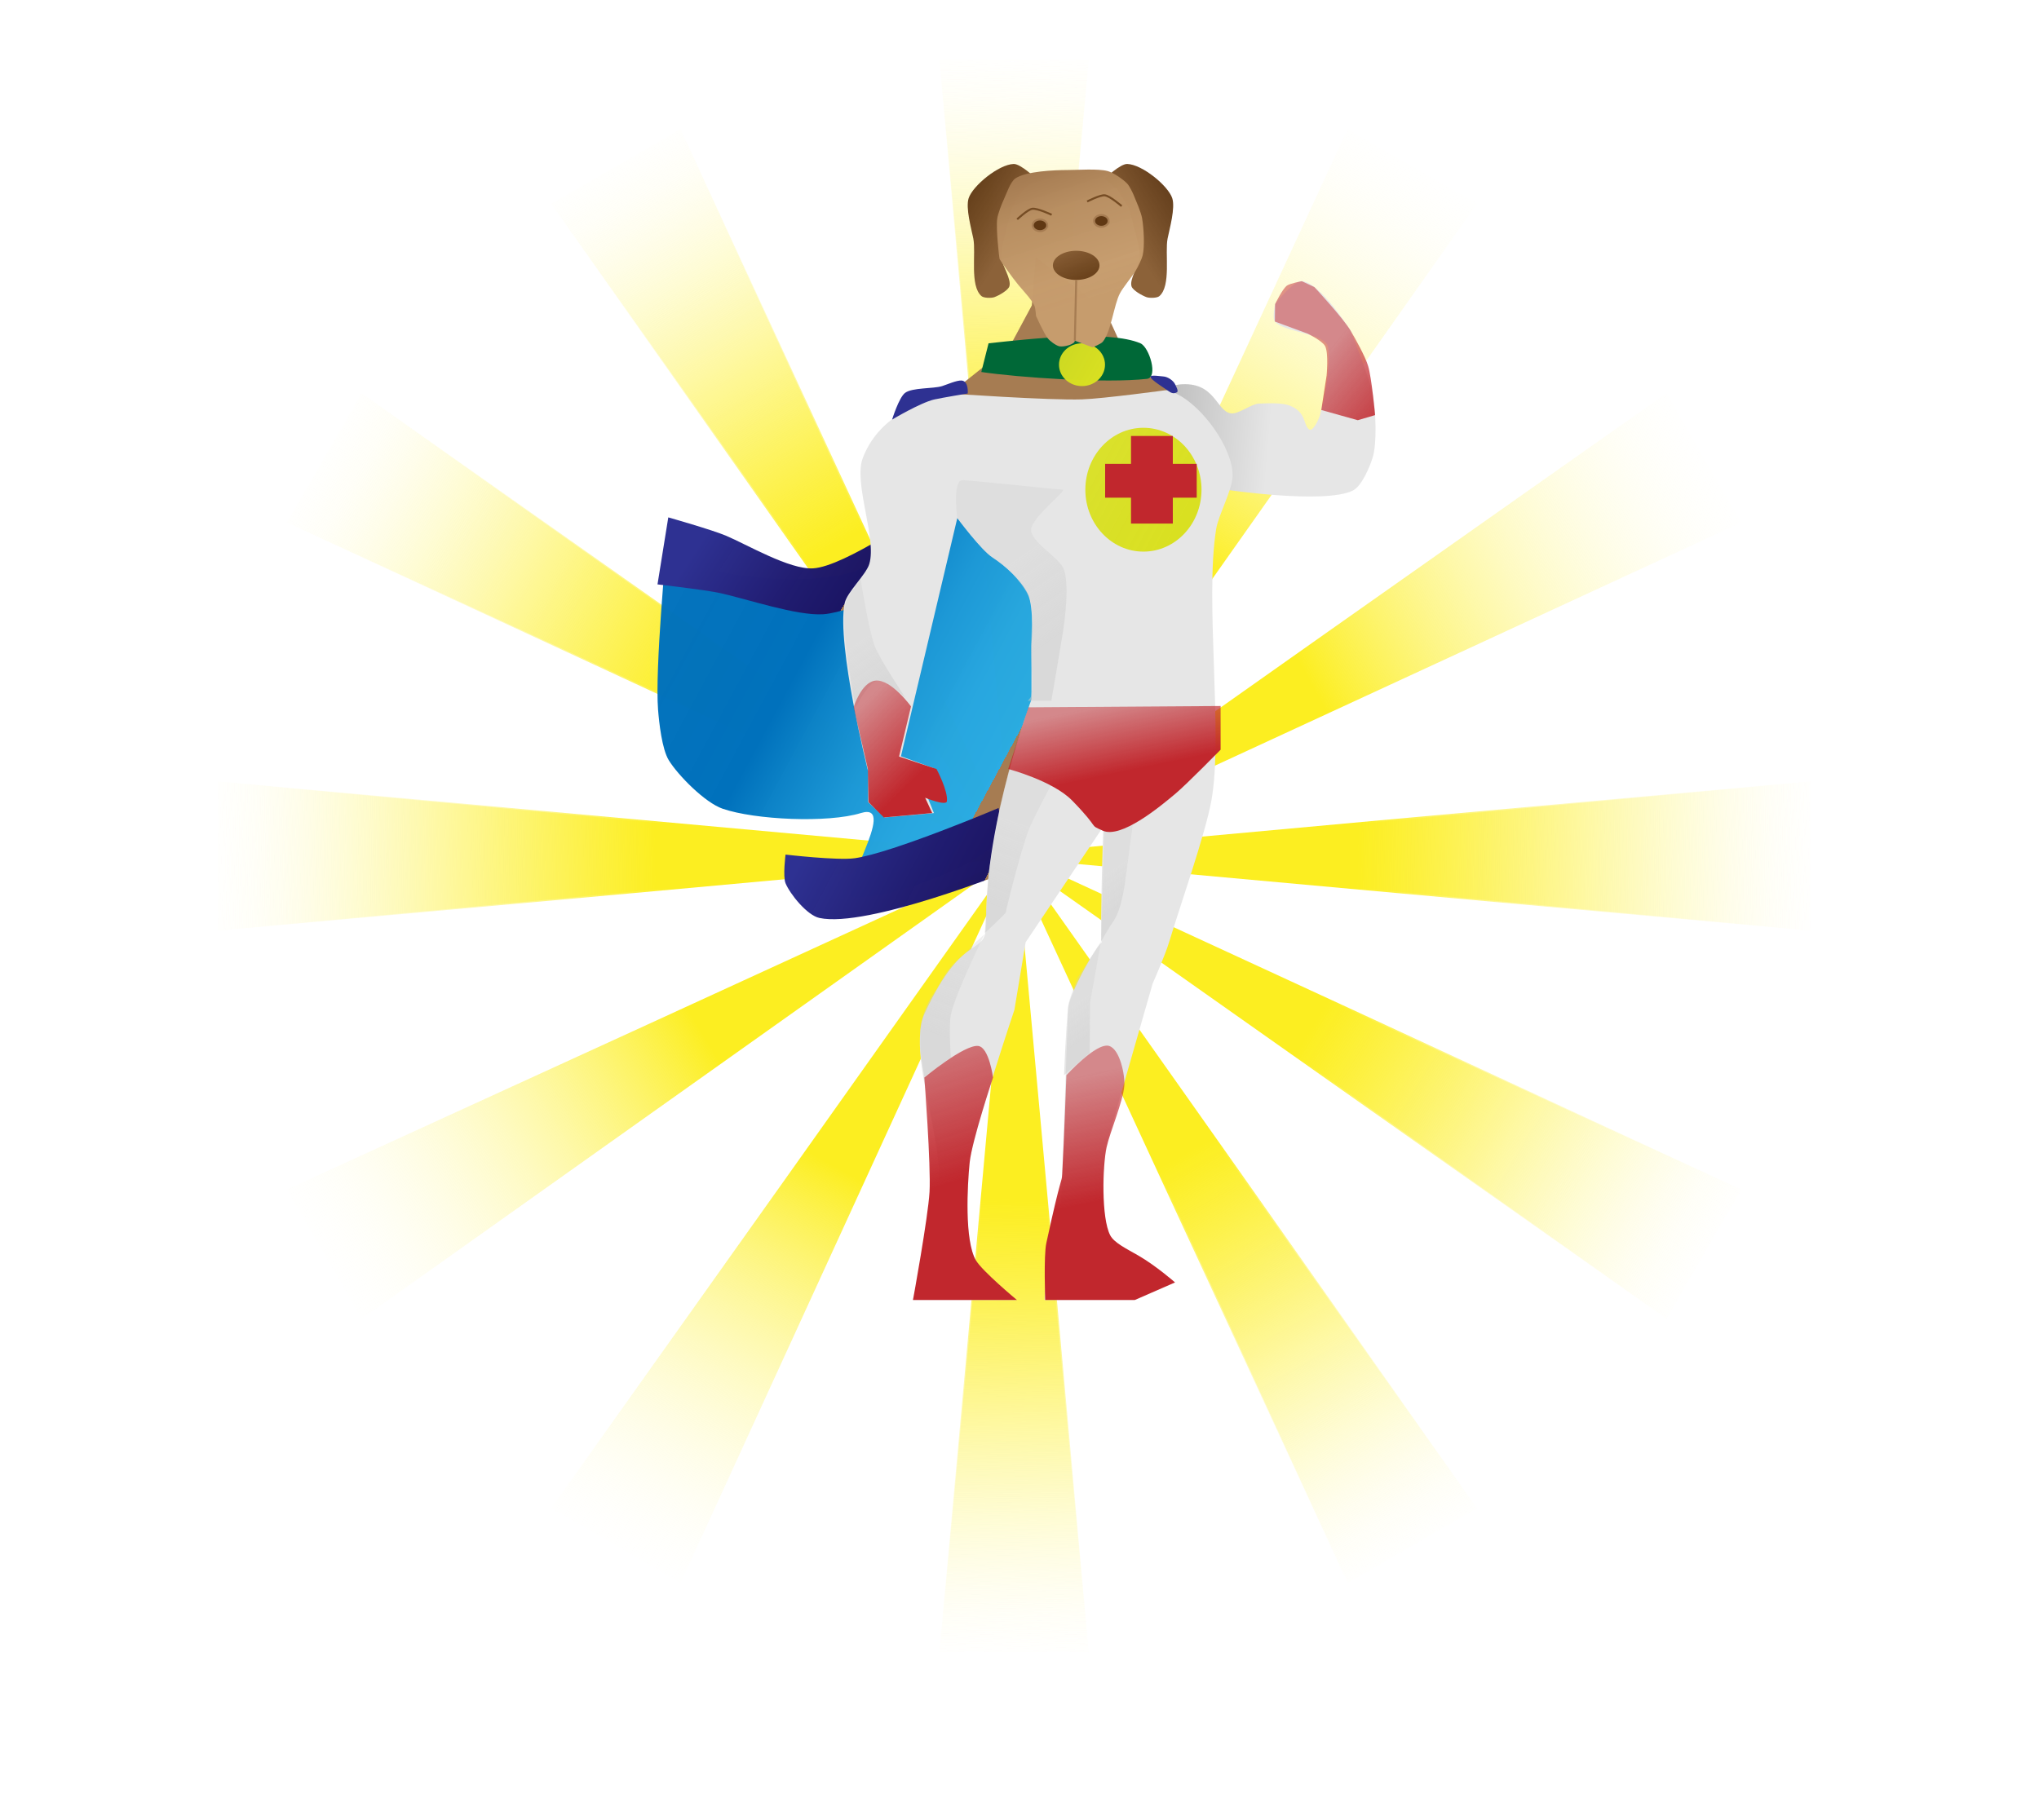 <svg xmlns="http://www.w3.org/2000/svg" viewBox="0 0 1024 914.25"><switch><g><linearGradient id="a" y2="249.97" gradientUnits="userSpaceOnUse" x2="514.15" gradientTransform="rotate(89.999 509.284 430.002)" y1="15.758" x1="508.97"><stop offset="0" stop-color="#fff" stop-opacity="0"/><stop offset="1" stop-color="#fcee21"/></linearGradient><path fill="url(#a)" d="M909.28 430v37.51l-198.09-18.75L510.89 430l199.2-18.75 199.19-18.77z"/><linearGradient id="b" y2="90.834" gradientUnits="userSpaceOnUse" x2="514.32" gradientTransform="matrix(0 1 1 -0 246.03 -79.277)" y1="-151.46" x1="508.95"><stop offset="0" stop-color="#fff" stop-opacity="0"/><stop offset="1" stop-color="#fcee21"/></linearGradient><path fill="url(#b)" d="M109.28 430.01v37.51l207.28-18.76L521.44 430l-206.08-18.75-206.08-18.76z"/><linearGradient id="c" y2="249.98" gradientUnits="userSpaceOnUse" x2="514.15" gradientTransform="rotate(120 509.287 429.988)" y1="15.76" x1="508.97"><stop offset="0" stop-color="#fff" stop-opacity="0"/><stop offset="1" stop-color="#fcee21"/></linearGradient><path fill="url(#c)" d="M855.69 630l-18.75 32.48L674.76 547.2 510.68 430.81l181.88 83.35 181.89 83.35z"/><linearGradient id="d" y2="90.834" gradientUnits="userSpaceOnUse" x2="514.32" gradientTransform="matrix(-.5 .866 .866 .5 535.94 -142.67)" y1="-151.46" x1="508.95"><stop offset="0" stop-color="#fff" stop-opacity="0"/><stop offset="1" stop-color="#fcee21"/></linearGradient><path fill="url(#d)" d="M162.87 230.01l-18.76 32.48L333 349.88l186.81 86.2L350.72 316.8 181.63 197.52z"/><linearGradient id="e" y2="249.98" gradientUnits="userSpaceOnUse" x2="514.15" gradientTransform="rotate(150 509.272 429.998)" y1="15.76" x1="508.97"><stop offset="0" stop-color="#fff" stop-opacity="0"/><stop offset="1" stop-color="#fcee21"/></linearGradient><path fill="url(#e)" d="M709.28 776.41l-32.48 18.75-82.81-180.93-83.9-182.83 115.84 163.13 115.84 163.12z"/><linearGradient id="f" y2="90.834" gradientUnits="userSpaceOnUse" x2="514.32" gradientTransform="matrix(-.866 .5 .5 .866 818.7 -52.621)" y1="-151.46" x1="508.96"><stop offset="0" stop-color="#fff" stop-opacity="0"/><stop offset="1" stop-color="#fcee21"/></linearGradient><path fill="url(#f)" d="M309.28 83.594l-32.49 18.756 119.88 170.12 118.69 168.05-86.8-187.83-86.79-187.856z"/><linearGradient id="g" y2="249.97" gradientUnits="userSpaceOnUse" x2="514.15" gradientTransform="rotate(180 509.298 430.002)" y1="15.759" x1="508.97"><stop offset="0" stop-color="#fff" stop-opacity="0"/><stop offset="1" stop-color="#fcee21"/></linearGradient><path fill="url(#g)" d="M509.28 830h-37.51l18.75-198.1 18.76-200.29 18.75 199.2L546.8 830z"/><linearGradient id="h" y2="90.833" gradientUnits="userSpaceOnUse" x2="514.32" gradientTransform="matrix(-1 0 0 1 1018.6 166.75)" y1="-151.46" x1="508.95"><stop offset="0" stop-color="#fff" stop-opacity="0"/><stop offset="1" stop-color="#fcee21"/></linearGradient><path fill="url(#h)" d="M509.28 30h-37.51l18.75 207.27 18.76 204.88 18.75-206.07L546.79 30z"/><linearGradient id="i" y2="249.97" gradientUnits="userSpaceOnUse" x2="514.15" gradientTransform="rotate(-150 509.29 429.987)" y1="15.759" x1="508.97"><stop offset="0" stop-color="#fff" stop-opacity="0"/><stop offset="1" stop-color="#fcee21"/></linearGradient><path fill="url(#i)" d="M309.28 776.41l-32.48-18.75 115.28-162.18L508.47 431.4l-83.35 181.88-83.35 181.89z"/><linearGradient id="j" y2="90.834" gradientUnits="userSpaceOnUse" x2="514.32" gradientTransform="matrix(-.866 -.5 -.5 .866 1082 456.66)" y1="-151.46" x1="508.96"><stop offset="0" stop-color="#fff" stop-opacity="0"/><stop offset="1" stop-color="#fcee21"/></linearGradient><path fill="url(#j)" d="M709.28 83.587l-32.49-18.755L589.4 253.71l-86.2 186.81 119.28-169.08 119.29-169.1z"/><linearGradient id="k" y2="249.97" gradientUnits="userSpaceOnUse" x2="514.15" gradientTransform="rotate(-120 509.298 430.032)" y1="15.758" x1="508.97"><stop offset="0" stop-color="#fff" stop-opacity="0"/><stop offset="1" stop-color="#fcee21"/></linearGradient><path fill="url(#k)" d="M162.87 630l-18.75-32.48 180.93-82.81 182.83-83.91-163.13 115.84-163.12 115.85z"/><linearGradient id="l" y2="90.833" gradientUnits="userSpaceOnUse" x2="514.32" gradientTransform="matrix(-.5 -.866 -.866 .5 991.9 739.43)" y1="-151.46" x1="508.96"><stop offset="0" stop-color="#fff" stop-opacity="0"/><stop offset="1" stop-color="#fcee21"/></linearGradient><path fill="url(#l)" d="M855.69 230l-18.75-32.49-170.13 119.88-168.05 118.68 187.84-86.79 187.85-86.79z"/><linearGradient id="m" y2="249.97" gradientUnits="userSpaceOnUse" x2="514.15" gradientTransform="rotate(-90 509.28 429.998)" y1="15.758" x1="508.97"><stop offset="0" stop-color="#fff" stop-opacity="0"/><stop offset="1" stop-color="#fcee21"/></linearGradient><path fill="url(#m)" d="M109.28 430v-37.51l198.1 18.75L507.67 430l-199.19 18.75-199.2 18.76z"/><linearGradient id="n" y2="90.833" gradientUnits="userSpaceOnUse" x2="514.32" gradientTransform="matrix(0 -1 -1 0 772.53 939.28)" y1="-151.46" x1="508.96"><stop offset="0" stop-color="#fff" stop-opacity="0"/><stop offset="1" stop-color="#fcee21"/></linearGradient><path fill="url(#n)" d="M909.28 430v-37.52l-207.27 18.76L497.13 430l206.07 18.75 206.08 18.76z"/><linearGradient id="o" y2="249.97" gradientUnits="userSpaceOnUse" x2="514.15" gradientTransform="rotate(-60 509.287 430.015)" y1="15.758" x1="508.97"><stop offset="0" stop-color="#fff" stop-opacity="0"/><stop offset="1" stop-color="#fcee21"/></linearGradient><path fill="url(#o)" d="M162.87 230l18.76-32.49L343.81 312.8l164.08 116.39L326 345.84l-181.88-83.35z"/><linearGradient id="p" y2="90.833" gradientUnits="userSpaceOnUse" x2="514.32" gradientTransform="scale(1 -1) rotate(60 1109.71 -83.385)" y1="-151.46" x1="508.96"><stop offset="0" stop-color="#fff" stop-opacity="0"/><stop offset="1" stop-color="#fcee21"/></linearGradient><path fill="url(#p)" d="M855.69 630l18.76-32.49-188.88-87.39-186.81-86.2L667.85 543.2l169.09 119.29z"/><linearGradient id="q" y2="249.97" gradientUnits="userSpaceOnUse" x2="514.15" gradientTransform="rotate(-30 509.255 430.02)" y1="15.758" x1="508.97"><stop offset="0" stop-color="#fff" stop-opacity="0"/><stop offset="1" stop-color="#fcee21"/></linearGradient><path fill="url(#q)" d="M309.28 83.589l32.49-18.756 82.81 180.937 83.9 182.83-115.84-163.13L276.8 102.35z"/><linearGradient id="r" y2="90.834" gradientUnits="userSpaceOnUse" x2="514.32" gradientTransform="scale(1 -1) rotate(30 1802.894 -83.396)" y1="-151.46" x1="508.96"><stop offset="0" stop-color="#fff" stop-opacity="0"/><stop offset="1" stop-color="#fcee21"/></linearGradient><path fill="url(#r)" d="M709.28 776.41l32.49-18.76-119.88-170.12-118.68-168.05L590 607.31l86.8 187.86z"/><linearGradient id="s" y2="249.97" gradientUnits="userSpaceOnUse" x2="514.15" y1="15.758" x1="508.97"><stop offset="0" stop-color="#fff" stop-opacity="0"/><stop offset="1" stop-color="#fcee21"/></linearGradient><path fill="url(#s)" d="M509.28 30h37.52l-18.76 198.1-18.76 200.29-18.75-199.2L471.77 30z"/><linearGradient id="t" y2="90.833" gradientUnits="userSpaceOnUse" x2="514.32" gradientTransform="matrix(1 0 0 -1 0 693.25)" y1="-151.46" x1="508.96"><stop offset="0" stop-color="#fff" stop-opacity="0"/><stop offset="1" stop-color="#fcee21"/></linearGradient><path fill="url(#t)" d="M509.28 830h37.52l-18.76-207.27-18.76-204.88-18.75 206.07L471.77 830z"/><linearGradient id="u" y2="184.89" gradientUnits="userSpaceOnUse" x2="527.87" y1="194.35" x1="639.78"><stop offset="0" stop-color="#e6e6e6"/><stop offset=".688" stop-color="#ababab"/><stop offset="1" stop-color="#999"/></linearGradient><path d="M640.27 161.54c-1.447-1.738.099-8.782.099-8.782s8.829-11.681 13.408-11.504c9.069.348 24.491 24.822 24.491 24.822s9.976 24.63 11.38 33.255c1.215 7.598 1.996 23.36-.354 30.73-1.427 4.5-5.429 14.169-9.896 16.369-14.354 7.052-64.971-.621-64.971-.621l-36.693-47.987s10.69-4.312 14.511-4.691c18.02-1.797 18.454 13.399 25.924 14.517 3.701.551 10.301-4.768 14.044-4.914 5.075-.198 11.805-.463 15.522 1.013 8.528 3.392 6.638 9.642 9.71 11.958 1.89 1.425 4.965-5.218 5.537-7.409 2.188-8.303 5.513-25.069 3.944-33.988-1.22-6.87-22.07-7.29-26.65-12.78z" fill="url(#u)"/><linearGradient id="v" y2="366.74" gradientUnits="userSpaceOnUse" x2="512.35" y1="279.98" x1="350.99"><stop offset="0" stop-color="#0071bc" stop-opacity=".982"/><stop offset=".383" stop-color="#0071bc"/><stop offset=".485" stop-color="#0b81c6" stop-opacity=".998"/><stop offset=".672" stop-color="#1c98d6" stop-opacity=".996"/><stop offset=".849" stop-color="#26a6df" stop-opacity=".993"/><stop offset="1" stop-color="#29abe2" stop-opacity=".99"/><stop offset="1" stop-color="#a67c52"/></linearGradient><path d="M435 284.4c-17.606 10.302-63.847 6.873-83.305 0-4.681-1.655-16.973-9.878-16.973-9.878s-5.863 61.494-4.241 81.951c.513 6.46 1.94 19.793 5.396 25.422 4.654 7.584 18.176 21.282 27.001 24.331 16.27 5.625 52.955 7.278 69.434 2.195 20.039-6.178-14.11 42.439-2.626 42.439 18.951 0 55.218-13.766 68.604-25.576 17.704-15.633 40.843-82.35 40.843-82.35l-28.53-106.11-55.395 8.191c0 .01-10.25 33.57-20.2 39.39z" fill="url(#v)"/><linearGradient id="w" y2="295.9" gradientUnits="userSpaceOnUse" x2="429.07" y1="253.42" x1="363.92"><stop offset="0" stop-color="#2e3192"/><stop offset=".094" stop-color="#2c2e8d" stop-opacity=".999"/><stop offset=".672" stop-color="#201b6f" stop-opacity=".994"/><stop offset="1" stop-color="#1b1464" stop-opacity=".99"/><stop offset="1" stop-color="#a67c52"/></linearGradient><path d="M330.2 293.55l5.419-33.658s21.911 6.222 28.847 9.145c10.77 4.536 32.058 17.15 43.867 16.463 15.938-.928 55.717-28.901 55.717-28.901l6.332 31.828s-41.721 19.088-56.921 20.121c-13.215.899-38.858-7.813-51.763-10.617-7.76-1.69-31.51-4.38-31.51-4.38z" fill="url(#w)"/><linearGradient id="x" y2="451.42" gradientUnits="userSpaceOnUse" x2="489.48" y1="410.6" x1="413.57"><stop offset="0" stop-color="#2e3192"/><stop offset=".094" stop-color="#2c2e8d" stop-opacity=".999"/><stop offset=".672" stop-color="#201b6f" stop-opacity=".994"/><stop offset="1" stop-color="#1b1464" stop-opacity=".99"/><stop offset="1" stop-color="#a67c52"/></linearGradient><path d="M394.5 443.67c2.275 5.478 10.82 16.095 16.995 17.436 23.968 5.2 95.159-23.415 95.159-23.415l-5.147-31.826s-53.186 22.535-72.27 25.242c-8.598 1.217-34.736-1.832-34.736-1.832s-1.4 11.03 0 14.39z" fill="url(#x)"/><path d="M510.36 653h-51.972s12.03-47.099 12.992-61.928c.841-12.788-5.859-36.329-8.436-54.968-1.42-10.188-1.594-20.422 1.347-26.871 20.092-43.896 31.228-26.772 30.995-46.562-.6-49.39 22.72-111.32 22.72-111.32v-27.44s1.485-18.673-1.84-25.607c-3.174-6.624-11.346-14.181-17.762-18.293-5.698-3.647-17.647-19.754-17.647-19.754l-28.302 119.63 16.556 6.038s7.012 10.811 4.734 13.72c-1.227 1.552-8.265 0-8.265 0l3.545 8.778-24.781 2.195-8.238-7.68v-15.369s-16.014-63.523-11.834-84.51c1.1-5.558 10.738-14.318 12.388-19.758 3.896-12.832-8.072-40.668-3.259-53.23 15.354-40.061 76.003-32.376 76.003-32.376s63.159-8.442 81.315 0c13.22 6.136 28.668 27.623 28.416 41.34-.127 7.011-7.168 19.771-8.274 26.707-5.787 36.018 3.578 102.52-2.34 136.1-3.013 17.052-16.302 54.689-21.267 71.34-1.996 6.66-8.28 20.857-8.28 20.857l-23.609 82.313-3.552 42.804 37.804 25.043-20.08 8.81h-44.894l1.18-16.922 7.082-28.224s2.771-77.169 3.551-100.81c.297-8.959 20.072-42.175 17.715-32.298-2.363 9.877 0-59.503 0-59.503l-38.985 58.051-5.647 33.963s-19.24 57.145-22.694 76.802c-2.005 11.4-2.165 39.579 3.54 49.841 2.97 5.37 20.06 19.1 20.06 19.1z" fill="#E6E6E6"/><linearGradient id="y" y2="520.12" gradientUnits="userSpaceOnUse" x2="470.73" y1="481.28" x1="483.99"><stop offset="0" stop-color="#ccc" stop-opacity=".3"/><stop offset="1" stop-color="#ccc" stop-opacity=".5"/></linearGradient><path d="M494.45 469.26s-14.812 29.94-16.965 40.65c-1.056 5.223 0 21.239 0 21.239l-13.222 9.772s-2.34-12.413-2.116-16.388c.146-2.756-.505-7.764.907-12.566 2.074-7.017 4.187-10.635 6.419-13.756 1.492-2.089 4.198-7.735 7.095-11.361 4.141-5.193 8.469-8.288 8.469-8.288l5.089-5.396 4.33-3.89z" fill="url(#y)"/><linearGradient id="z" y2="453.92" gradientUnits="userSpaceOnUse" x2="495.67" y1="412.69" x1="509.74"><stop offset="0" stop-color="#ccc" stop-opacity=".3"/><stop offset="1" stop-color="#ccc" stop-opacity=".5"/></linearGradient><path d="M494.6 468.69l1.912-30.515 5.656-33.075 4.685-18.817s7.496 2.313 9.997 3.038c2.903.844 11.144 4.757 11.144 4.757s-9.027 16.751-11.304 22.611c-3.923 10.097-11.699 41.121-11.532 41.561.15.44-10.57 10.44-10.57 10.44z" fill="url(#z)"/><linearGradient id="A" y2="517.19" gradientUnits="userSpaceOnUse" x2="550.99" y1="503.29" x1="541.44"><stop offset="0" stop-color="#ccc" stop-opacity=".3"/><stop offset="1" stop-color="#ccc" stop-opacity=".5"/></linearGradient><path d="M534.38 540.09l12.871-11.182.183-25.366 5.496-30.589-11.707 18.171s-4.376 10.821-4.743 13.966c-1.09 9.11-2.1 35-2.1 35z" fill="url(#A)"/><linearGradient id="B" y2="452.02" gradientUnits="userSpaceOnUse" x2="566.62" y1="438.06" x1="557.03"><stop offset="0" stop-color="#ccc" stop-opacity=".3"/><stop offset="1" stop-color="#ccc" stop-opacity=".5"/></linearGradient><path d="M554.55 417.24l3.993.695 10.285-3.557s-2.403 18.277-3.208 24.371c-.969 7.485-2.431 18.711-7.077 24.921-1.399 1.883-5.611 9.287-5.611 9.287l1.63-55.72z" fill="url(#B)"/><linearGradient id="C" y2="316.05" gradientUnits="userSpaceOnUse" x2="536.69" y1="279.78" x1="511.77"><stop offset="0" stop-color="#ccc" stop-opacity=".3"/><stop offset="1" stop-color="#ccc" stop-opacity=".5"/></linearGradient><path d="M516.14 352s1.455-1.337 1.66-2.3c1.299-6.164-.023-14.728 0-24.253.025-9.54 1.396-19.057-.828-24.993-1.504-4.013-6.938-10.943-10.121-14.003-2.506-2.407-8.45-6.199-11.006-8.564-4.315-3.998-15.113-17.696-15.113-17.696s-2.483-19.33 2.681-18.992c11.185.73 47.421 4.765 50.181 4.765 2.778 0-15.664 13.921-15.794 20.141-.143 6.037 13.352 13.542 16.081 19.025 3.813 7.636.288 29.811 0 32.007-.287 2.194-5.89 34.862-5.89 34.862h-11.85z" fill="url(#C)"/><linearGradient id="D" y2="342" gradientUnits="userSpaceOnUse" x2="443.89" y1="322.86" x1="430.74"><stop offset="0" stop-color="#ccc" stop-opacity=".3"/><stop offset="1" stop-color="#ccc" stop-opacity=".5"/></linearGradient><path d="M429.68 355.37s6.395-12.628 10.814-13.372c4.122-.693 14.141 8.424 14.141 8.424s-12.588-18.869-15.293-25.783c-3.162-8.066-7.124-33.681-7.124-33.681s-6.666 8.693-7.469 12.095c-3.05 12.82 4.93 52.31 4.93 52.31z" fill="url(#D)"/><linearGradient id="E" y2="593.99" gradientUnits="userSpaceOnUse" x2="478.01" y1="516.78" x1="452.86"><stop offset="0" stop-color="#c1272d" stop-opacity=".49"/><stop offset="1" stop-color="#c1272d"/></linearGradient><path d="M464.21 541.26s20.097-16.673 27.043-15.855c5.462.643 7.461 15.855 7.461 15.855s-10.646 31.782-11.749 42.772c-1.133 11.278-2.657 38.982 3.098 48.978 3.19 5.52 20.62 19.989 20.62 19.989h-52.172s7.568-41.492 8.306-54.235c.76-13.43-2.61-57.5-2.61-57.5z" fill="url(#E)"/><linearGradient id="F" y2="604.07" gradientUnits="userSpaceOnUse" x2="548.28" y1="541.58" x1="535.32"><stop offset="0" stop-color="#c1272d" stop-opacity=".49"/><stop offset="1" stop-color="#c1272d"/></linearGradient><path d="M535.56 540.09s14.995-16.51 21.365-14.714c5.514 1.549 8.132 14.776 7.709 20.093-.652 7.963-7.193 23.047-8.901 30.876-2.051 9.429-2.674 35.411 1.785 44.095 1.982 3.887 8.294 6.843 14.227 10.281 9.082 5.282 18.369 13.471 18.369 13.471l-20.16 8.81h-45.047s-.791-22.261.538-28.446c7.633-35.358 7.738-30.19 7.999-34.744.93-16.83 2.11-49.72 2.11-49.72z" fill="url(#F)"/><linearGradient id="G" y2="387.81" gradientUnits="userSpaceOnUse" x2="563.26" y1="353.72" x1="556.19"><stop offset="0" stop-color="#c1272d" stop-opacity=".49"/><stop offset="1" stop-color="#c1272d"/></linearGradient><path d="M516.5 355.3l96.503-.66v21.95s-17.023 17.326-22.517 21.952c-8.354 7.036-27.58 22.886-36.749 18.694-7.431-3.396-.601 0-15.219-15.035-9.817-10.085-32.186-15.917-32.186-15.917" fill="url(#G)"/><linearGradient id="H" y2="391.15" gradientUnits="userSpaceOnUse" x2="459.1" y1="358.78" x1="427.62"><stop offset="0" stop-color="#c1272d" stop-opacity=".49"/><stop offset="1" stop-color="#c1272d"/></linearGradient><path d="M428.68 355.19s3.882-12.398 10.814-13.282c7.938-1.008 18.023 12.95 18.023 12.95l-6.007 25.162 18.804 6.264s5.89 10.943 5.223 16.211c-.326 2.546-10.908-1.758-10.908-1.758l3.549 7.683-24.303 2.195-7.698-7.68-.331-16.651-7.15-31.08z" fill="url(#H)"/><linearGradient id="I" y2="211.64" gradientUnits="userSpaceOnUse" x2="706.3" y1="177.93" x1="665.3"><stop offset="0" stop-color="#c1272d" stop-opacity=".49"/><stop offset="1" stop-color="#c1272d"/></linearGradient><path d="M663.56 205.95l18.315 5.13 8.705-2.565s-1.701-18.662-3.495-24.652c-1.402-4.718-6.349-13.577-8.822-17.794-3.542-6.064-18.164-21.867-18.164-21.867l-6.327-2.955s-5.94 1.094-7.468 2.226c-2.279 1.683-5.94 9.279-5.94 9.279l-.099 8.782 16.479 6.084s7.189 3.492 8.682 6.148c1.921 3.429.801 14.926.801 14.926l-2.66 17.24z" fill="url(#I)"/><path d="M586.56 195.86s-32.313 4.399-43.176 4.756c-16.587.543-66.292-2.926-66.292-2.926l30.292-24.147 10.804-20.122 1.983-24.144 34.767 26.34 11.858 25.976 19.77 14.26z" fill="#A67C52"/><path d="M492.82 186.86c18.663 2.78 62.529 5.79 83.18 3.441 5.827-.662 1.173-15.957-3.277-17.855-15.794-6.768-56.113-2.196-76.261 0" fill="#006837"/><linearGradient id="J" y2="189.55" gradientUnits="userSpaceOnUse" x2="554.54" y1="178.31" x1="534.81"><stop offset="0" stop-color="#d9e021" stop-opacity=".95"/><stop offset="1" stop-color="#d9e021"/></linearGradient><path d="M554.94 183.2c0 5.932-5.168 10.746-11.556 10.746s-11.557-4.814-11.557-10.746c0-5.936 5.169-10.747 11.557-10.747s11.56 4.81 11.56 10.75z" fill="url(#J)"/><path d="M469.17 200.68c-6.973 1.597-21.154 10.091-21.154 10.091s3.43-11.149 6.548-13.441c3.715-2.722 14.094-1.986 18.576-3.384 2.273-.712 7.405-3.002 9.795-2.794 3.655.319 3.065 6.504 3.065 6.504s-12.99 2.14-16.83 3.02zM586.56 196.25c1.502 1.138 2.805 1.75 4.478.806.98-.552-.351-2.82-.879-3.981-.863-1.89-3.686-3.875-6.018-3.981-1.253-.056-6.259-.929-6.414.145-.18 1.31 7.69 6.15 8.83 7.01z" fill="#2E3192"/><linearGradient id="K" y2="119.71" gradientUnits="userSpaceOnUse" x2="508.32" y1="104.54" x1="484.34"><stop offset="0" stop-color="#603813" stop-opacity=".95"/><stop offset="1" stop-color="#8c6239"/></linearGradient><path d="M520.41 89.765l-6.598 5.64-5.865 9.549-2.848 11.613s-2.785 9.77-2.302 13.043c.527 3.637 5.237 10.692 4.121 14.229-.662 2.028-5.266 4.595-7.526 5.422-1.48.543-5.262.49-6.42-.475-6.086-5.103-2.73-21.756-4.161-28.942-1.006-5.034-3.957-15.408-2.332-20.319 2.055-6.215 15.048-16.918 22.591-17.162 3.56-.11 11.35 7.406 11.35 7.406z" fill="url(#K)"/><linearGradient id="L" y2="119.7" gradientUnits="userSpaceOnUse" x2="-193.16" gradientTransform="matrix(-1 0 0 1 373.69 0)" y1="104.53" x1="-217.14"><stop offset="0" stop-color="#603813" stop-opacity=".95"/><stop offset="1" stop-color="#8c6239"/></linearGradient><path d="M554.75 89.765l6.616 5.64 5.847 9.549 2.867 11.613s2.768 9.77 2.301 13.043c-.537 3.637-5.235 10.692-4.118 14.229.644 2.028 5.248 4.595 7.505 5.422 1.493.543 5.286.49 6.428-.475 6.078-5.103 2.741-21.756 4.174-28.942 1.011-5.034 3.957-15.408 2.328-20.319-2.054-6.215-15.045-16.918-22.585-17.162-3.58-.11-11.37 7.406-11.37 7.406z" fill="url(#L)"/><linearGradient id="M" y2="85.477" gradientUnits="userSpaceOnUse" x2="526.71" y1="151.04" x1="547.99"><stop offset="0" stop-color="#c69c6d"/><stop offset=".218" stop-color="#c69c6d" stop-opacity=".982"/><stop offset=".72" stop-color="#b78d60" stop-opacity=".99"/><stop offset="1" stop-color="#a67c52"/></linearGradient><path d="M548.68 174.47s4.207-1.672 5.117-2.755c4.228-5.08 5.605-18.631 8.662-24.398 1.58-3.002 6.05-8.326 7.819-11.234 1.145-1.863 3.102-5.807 3.588-7.898 1.088-4.556.506-14.052-.317-18.652-.531-2.994-3.026-8.664-4.186-11.5-.646-1.54-2.135-4.609-3.308-5.847-1.971-2.057-6.892-5.49-9.758-6.255-4.836-1.305-15.138-.528-20.2-.521-6.623.01-20.754.59-26.128 4.19-2.604 1.741-4.546 7.871-5.845 10.587-1.104 2.323-2.957 7.175-3.319 9.698-.699 4.988.984 19.31 1.16 20.095.181.789 6.818 9.947 9.398 13.06 2.124 2.577 6.847 7.541 8.144 10.55.531 1.191.791 5.087.791 5.087s3.9 8.747 5.901 11.282c1.055 1.342 3.994 3.544 5.726 3.978 2.029.51 7.86-.844 7.86-2.795" fill="url(#M)"/><linearGradient id="N" y2="122.63" gradientUnits="userSpaceOnUse" x2="536.11" y1="143.12" x1="544.5"><stop offset="0" stop-color="#603813" stop-opacity=".95"/><stop offset="1" stop-color="#8c6239"/></linearGradient><path d="M552.18 133.3c0 4.041-5.252 7.317-11.704 7.317-6.467 0-11.699-3.276-11.699-7.317s5.232-7.315 11.699-7.315c6.45.01 11.7 3.28 11.7 7.32z" fill="url(#N)"/><path stroke="#A67C52" stroke-miterlimit="10" fill="#8C6239" d="M540.48 140.62l-.69 30.52"/><path stroke="#A67C52" stroke-miterlimit="10" d="M525.94 113.18c0 1.614-1.644 2.926-3.658 2.926-2.013 0-3.656-1.312-3.656-2.926 0-1.617 1.644-2.927 3.656-2.927 2.02.01 3.66 1.32 3.66 2.93zM556.77 110.99c0 1.617-1.641 2.927-3.668 2.927-2.022 0-3.663-1.311-3.663-2.927s1.641-2.927 3.663-2.927c2.03 0 3.67 1.31 3.67 2.93z" fill="#603813"/><path stroke="#754C24" stroke-miterlimit="10" d="M510.84 110.16s5.228-4.927 7.566-5.28c2.54-.384 9.743 3.002 9.743 3.002M545.98 101.22s6.504-3.373 8.854-3.108c2.554.287 8.452 5.406 8.452 5.406" fill="none"/><linearGradient id="O" y2="257.66" gradientUnits="userSpaceOnUse" x2="595.94" y1="234.13" x1="552.19"><stop offset="0" stop-color="#d9e021" stop-opacity=".95"/><stop offset="1" stop-color="#d9e021"/></linearGradient><path d="M603.4 245.99c0 17.173-13.053 31.096-29.175 31.096-16.107 0-29.157-13.923-29.157-31.096 0-17.174 13.05-31.101 29.157-31.101 16.13 0 29.18 13.92 29.18 31.1z" fill="url(#O)"/><path fill="#C1272D" d="M555 233h46v17h-46z"/><path fill="#C1272D" d="M568 219h21v44h-21z"/></g></switch></svg>